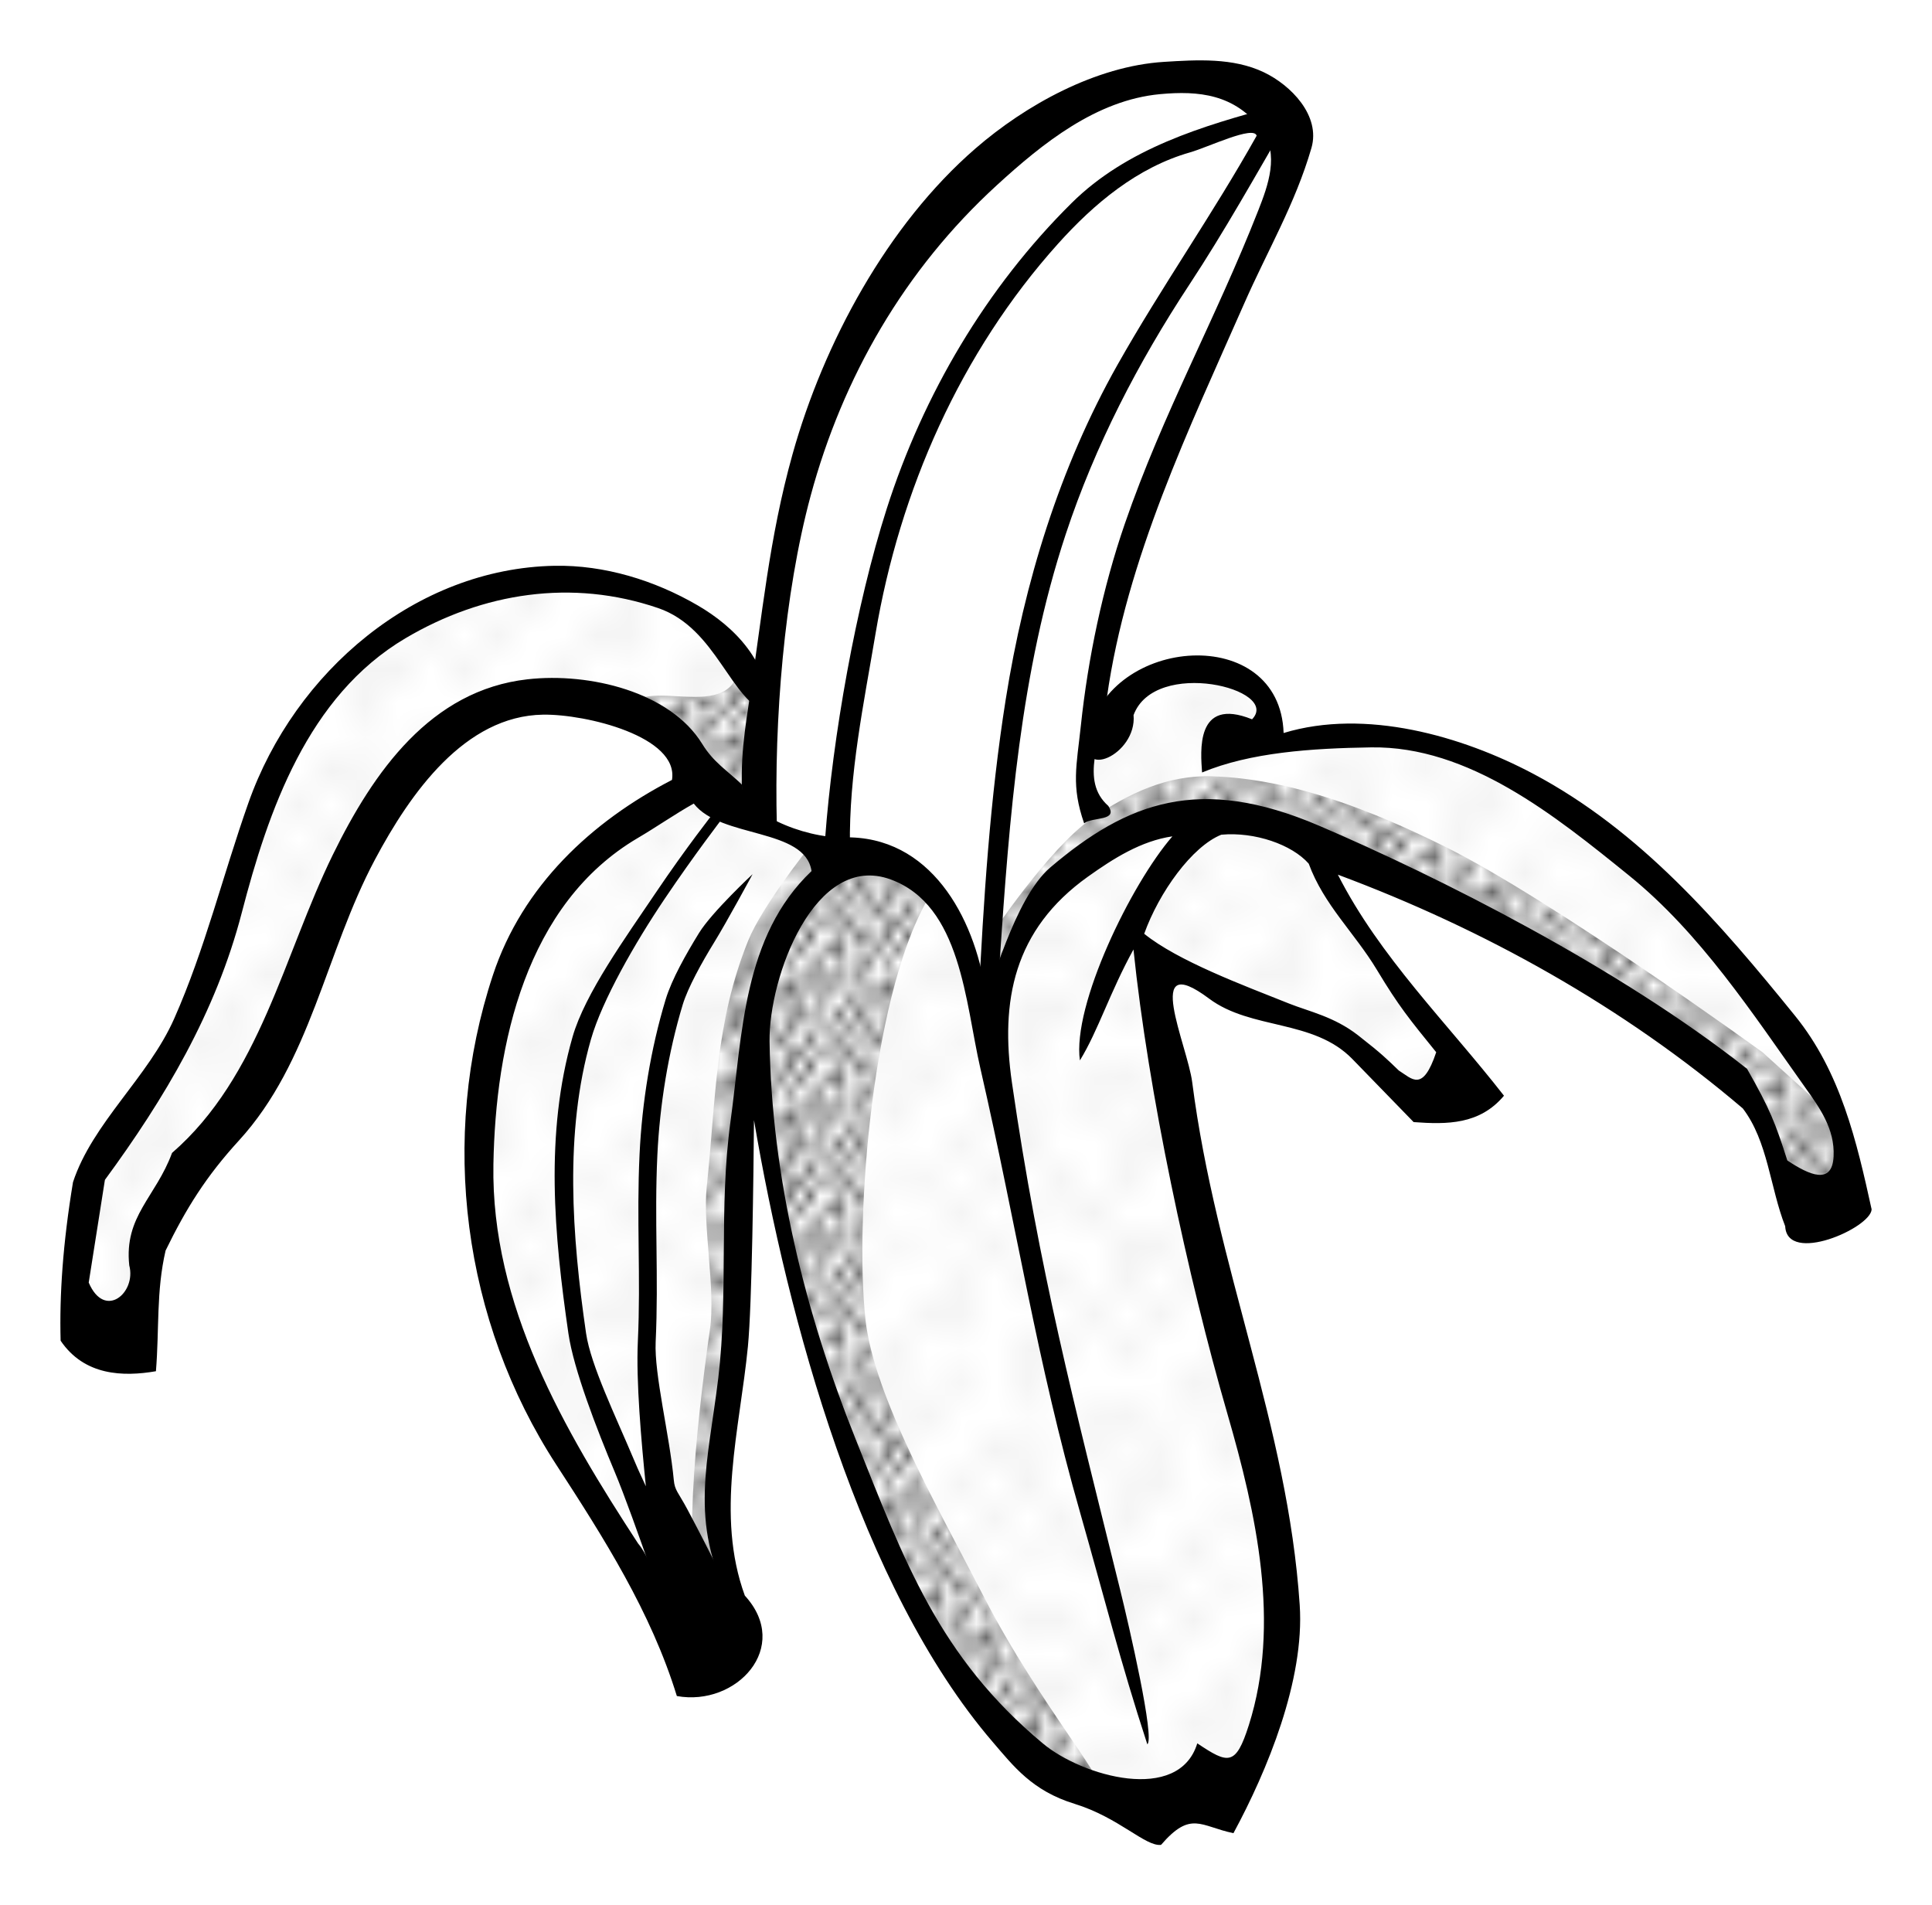 <svg xmlns="http://www.w3.org/2000/svg" xmlns:xlink="http://www.w3.org/1999/xlink" width="120.945" height="119.272" viewBox="0 0 113.386 111.817"><defs><pattern xlink:href="#a" id="g" patternTransform="scale(.613 .562)"/><pattern xlink:href="#a" id="f" patternTransform="scale(.575 .762)"/><pattern xlink:href="#a" id="e" patternTransform="scale(.675 .684)"/><pattern xlink:href="#a" id="d" patternTransform="scale(.891 .838)"/><pattern id="a" patternTransform="scale(10)" height="10" width="10" patternUnits="userSpaceOnUse"><circle r=".45" cy=".81" cx="2.567"/><circle r=".45" cy="2.33" cx="3.048"/><circle r=".45" cy="2.415" cx="4.418"/><circle r=".45" cy="3.029" cx="1.844"/><circle r=".45" cy="1.363" cx="6.08"/><circle r=".45" cy="4.413" cx="5.819"/><circle r=".45" cy="4.048" cx="4.305"/><circle r=".45" cy="3.045" cx="5.541"/><circle r=".45" cy="5.527" cx="4.785"/><circle r=".45" cy="5.184" cx="2.667"/><circle r=".45" cy="1.448" cx="7.965"/><circle r=".45" cy="5.049" cx="7.047"/><circle r=".45" cy=".895" cx="4.34"/><circle r=".45" cy=".34" cx="7.125"/><circle r=".45" cy="1.049" cx="9.553"/><circle r=".45" cy="2.689" cx="7.006"/><circle r=".45" cy="2.689" cx="8.909"/><circle r=".45" cy="4.407" cx="9.315"/><circle r=".45" cy="3.87" cx="7.82"/><circle r=".45" cy="5.948" cx="8.27"/><circle r=".45" cy="7.428" cx="7.973"/><circle r=".45" cy="8.072" cx="9.342"/><circle r=".45" cy="9.315" cx="8.206"/><circle r=".45" cy="9.475" cx="9.682"/><circle r=".45" cy="6.186" cx="9.688"/><circle r=".45" cy="6.296" cx="3.379"/><circle r=".45" cy="8.204" cx="2.871"/><circle r=".45" cy="8.719" cx="4.59"/><circle r=".45" cy="9.671" cx="3.181"/><circle r=".45" cy="7.315" cx="5.734"/><circle r=".45" cy="6.513" cx="6.707"/><circle r=".45" cy="9.67" cx="5.73"/><circle r=".45" cy="8.373" cx="6.535"/><circle r=".45" cy="7.154" cx="4.37"/><circle r=".45" cy="7.25" cx=".622"/><circle r=".45" cy="5.679" cx=".831"/><circle r=".45" cy="8.519" cx="1.257"/><circle r=".45" cy="6.877" cx="1.989"/><circle r=".45" cy="3.181" cx=".374"/><circle r=".45" cy="1.664" cx="1.166"/><circle r=".45" cy=".093" cx="1.151"/><circle r=".45" cy="10.093" cx="1.151"/><circle r=".45" cy="4.451" cx="1.302"/><circle r=".45" cy="3.763" cx="3.047"/></pattern><pattern xlink:href="#b" id="c" patternTransform="matrix(1.945 0 0 1.993 -4.498 -4.345)"/><pattern id="b" patternTransform="scale(10)" height="10" width="10" patternUnits="userSpaceOnUse"><circle r=".15" cy=".81" cx="2.567"/><circle r=".15" cy="2.33" cx="3.048"/><circle r=".15" cy="2.415" cx="4.418"/><circle r=".15" cy="3.029" cx="1.844"/><circle r=".15" cy="1.363" cx="6.08"/><circle r=".15" cy="4.413" cx="5.819"/><circle r=".15" cy="4.048" cx="4.305"/><circle r=".15" cy="3.045" cx="5.541"/><circle r=".15" cy="5.527" cx="4.785"/><circle r=".15" cy="5.184" cx="2.667"/><circle r=".15" cy="1.448" cx="7.965"/><circle r=".15" cy="5.049" cx="7.047"/><circle r=".15" cy=".895" cx="4.34"/><circle r=".15" cy=".34" cx="7.125"/><circle r=".15" cy="1.049" cx="9.553"/><circle r=".15" cy="2.689" cx="7.006"/><circle r=".15" cy="2.689" cx="8.909"/><circle r=".15" cy="4.407" cx="9.315"/><circle r=".15" cy="3.87" cx="7.82"/><circle r=".15" cy="5.948" cx="8.27"/><circle r=".15" cy="7.428" cx="7.973"/><circle r=".15" cy="8.072" cx="9.342"/><circle r=".15" cy="9.315" cx="8.206"/><circle r=".15" cy="9.475" cx="9.682"/><circle r=".15" cy="6.186" cx="9.688"/><circle r=".15" cy="6.296" cx="3.379"/><circle r=".15" cy="8.204" cx="2.871"/><circle r=".15" cy="8.719" cx="4.59"/><circle r=".15" cy="9.671" cx="3.181"/><circle r=".15" cy="7.315" cx="5.734"/><circle r=".15" cy="6.513" cx="6.707"/><circle r=".15" cy="9.67" cx="5.73"/><circle r=".15" cy="8.373" cx="6.535"/><circle r=".15" cy="7.154" cx="4.37"/><circle r=".15" cy="7.25" cx=".622"/><circle r=".15" cy="5.679" cx=".831"/><circle r=".15" cy="8.519" cx="1.257"/><circle r=".15" cy="6.877" cx="1.989"/><circle r=".15" cy="3.181" cx=".374"/><circle r=".15" cy="1.664" cx="1.166"/><circle r=".15" cy=".093" cx="1.151"/><circle r=".15" cy="10.093" cx="1.151"/><circle r=".15" cy="4.451" cx="1.302"/><circle r=".15" cy="3.763" cx="3.047"/></pattern></defs><g fill-rule="evenodd"><path d="M65.112 49.383l-3.86 3.534c-2.379 2.617-2.54 6.478-2.88 9.095l-2.486-8.048c-1.44-2.172-2.88-2.986-4.319-3.795-2.276-.523-4.125-.332-6.87-1.636-.167-5.544.34-11.426 1.57-17.668 1.653-6.068 2.738-12.16 8.245-18.06 3.396-4.876 7.894-6.009 12.105-8.114 3.01-.743 5.554.072 8.049 1.047.686 1.117 1.779 1.917.981 4.188l-3.402 8.376c-2.853 5.333-4.491 9.857-6.348 14.526-1.554 5.883-1.464 7.77-1.897 10.928-.051 1.365.026 2.314.171 3.043" fill="#fff" stroke="#55d400" stroke-width=".304"/><path d="M63.934 46.635c0-.654.131-3.795.131-3.795l4.188-3.534c1.164-.523 2.686.031 4.188.524 1.869.837 2.226 1.913 1.309 3.795l7.329-.523c3.018.418 5.697 1.517 8.375 2.617l8.245 6.544 8.768 10.47c.842 2.098 2.204 2.638 2.094 7.59l-3.14 1.047-2.749-7.329-10.077-6.805c-6.55-4.211-11.069-5.714-15.573-7.198 3.562 6.457 7.714 10.853 9.291 13.087l-3.14 1.963-5.105-4.842c-3.77-.734-6.998-2.284-10.077-4.057l.524 6.674 6.02 25.65c.858 3.629.93 7.06.393 10.34-.195 2.142-1.027 4.444-2.618 6.936l-5.496-.131c-2.182.64-4.363-1.449-6.544-2.748-2.748-3.255-5.497-5.548-8.245-12.433-1.963-4.92-3.926-8.86-5.889-17.406l-2.225-9.946-.785 7.852-.393 10.339c-.438 5.3-.813 8.78.786 13.741.166 3.718-1.64 3.094-3.141 3.141l-3.796-7.46c-2.18-3.539-4.362-7.133-6.543-12.04-2.105-6.315-2.247-10.423-1.57-13.61-.568-4.464 1.022-7.49 2.486-10.6 2.934-4.679 6.29-6.394 9.554-8.769-.497-2.03-2.43-3.772-6.413-5.104-2.238.189-2.779-.988-8.769 2.356-2.926 3.23-4.529 5.798-5.365 7.983l-4.188 10.6-6.02 8.114c-.567 1.341-1.134 2.315-1.701 4.974l-.262 5.234-3.665-1.701 1.047-8.9 5.628-8.898c1.178-3.458 2.355-6.56 3.533-10.994 1.57-4.685 3.141-6.826 4.712-8.768 3.627-4.149 6.897-4.615 10.208-6.544l7.721.131c3.942 1.362 6.483 3.525 7.983 6.282l-.13 7.722c1.83 1.089 3.354 1.56 4.841 1.963l4.188 1.177c2.986 4.08 3.281 5.919 4.32 8.376.606-2.104.57-3.458 3.14-7.852l4.057-2.617" fill="#fff" stroke="#f0f" stroke-width=".304"/><path d="M60.373 43.758c0-.655.13-3.796.13-3.796l4.189-3.533c1.163-.523 2.685.03 4.187.523 1.87.837 2.227 1.914 1.31 3.796l7.328-.524c3.019.419 5.698 1.518 8.376 2.618l8.245 6.543 8.768 10.47c.842 2.099 2.203 2.639 2.094 7.59l-3.141 1.047-2.748-7.328-10.077-6.806c-6.55-4.21-11.07-5.714-15.574-7.198 3.563 6.457 7.715 10.854 9.292 13.087l-3.141 1.964-5.104-4.843c-3.771-.734-6.999-2.284-10.077-4.057l.523 6.675 6.02 25.65c.858 3.628.93 7.06.393 10.34-.195 2.142-1.027 4.444-2.617 6.935l-5.497-.13c-2.181.64-4.362-1.449-6.544-2.749-2.748-3.254-5.496-5.548-8.244-12.432-1.963-4.92-3.927-8.86-5.89-17.406l-2.224-9.947-.786 7.853-.392 10.339c-.439 5.3-.814 8.78.785 13.741.167 3.718-1.64 3.093-3.14 3.14l-3.796-7.459c-2.181-3.539-4.363-7.133-6.544-12.04-2.105-6.316-2.246-10.423-1.57-13.61-.567-4.465 1.023-7.49 2.486-10.601 2.934-4.678 6.291-6.394 9.554-8.768-.496-2.03-2.43-3.772-6.413-5.104-2.237.188-2.778-.988-8.768 2.355-2.927 3.23-4.53 5.799-5.366 7.983l-4.188 10.601-6.02 8.114c-.567 1.34-1.134 2.315-1.701 4.973L4.229 77 .565 75.298l1.047-8.9L7.239 57.5c1.178-3.458 2.356-6.559 3.534-10.993 1.57-4.685 3.14-6.826 4.711-8.768 3.628-4.15 6.898-4.615 10.208-6.544l7.721.131c3.942 1.362 6.483 3.525 7.984 6.282l-.131 7.721c1.831 1.09 3.354 1.561 4.842 1.963l4.188 1.178c2.985 4.08 3.28 5.919 4.319 8.376.607-2.104.57-3.458 3.14-7.852l4.057-2.618" fill="url(#c)" stroke="#f0f" stroke-width=".304" transform="translate(3.543 2.759)"/><path style="line-height:normal;text-indent:0;text-align:start;text-decoration-line:none;text-decoration-style:solid;text-decoration-color:#000;text-transform:none;block-progression:tb;white-space:normal;isolation:auto;mix-blend-mode:normal;solid-color:#000;solid-opacity:1" d="M32.544 33.204c-8.125.153-15.241 6.201-17.965 13.913-1.5 4.246-2.547 8.581-4.359 12.67-1.518 3.426-4.794 6.12-5.936 9.59-.596 3.597-.8 6.646-.726 9.305 1.392 2.057 3.67 2.123 5.593 1.791.204-2.49.01-4.675.567-7.081 1.21-2.481 2.375-4.35 4.303-6.457 4.222-4.616 5.072-11.02 7.984-16.488 2.083-3.913 5.276-8.437 9.867-8.506 2.527-.039 7.983 1.29 7.565 3.83-4.722 2.44-8.775 6.217-10.506 11.447-3.178 9.598-1.764 20.312 3.715 28.741 2.784 4.283 5.56 8.644 7.077 13.576 3.496.636 6.756-2.872 3.99-5.894-1.73-4.738-.293-9.78.18-14.616.242-2.47.33-10.147.357-13.289 1.988 11.683 6.231 27.425 13.998 36.48 1.24 1.444 2.33 2.88 4.813 3.644 2.615.805 4.152 2.515 5.078 2.41 1.755-2.033 2.309-1.09 4.25-.687 1.977-3.656 4.183-8.979 3.889-13.387-.706-10.596-4.902-19.738-6.31-30.688-.28-2.172-2.945-7.846.99-4.904 2.48 1.855 6.126 1.196 8.413 3.55l3.593 3.698c1.956.143 3.874.155 5.302-1.548-3.32-4.26-7.292-8.138-9.748-12.972 8.607 3.207 16.766 7.759 23.764 13.718 1.477 1.934 1.597 4.644 2.488 6.914.111 2.267 5.014.106 5.073-.988-.874-3.98-1.814-8.053-4.491-11.358-4.423-5.46-9.06-10.86-15.364-14.204-4.188-2.222-9.854-3.854-14.655-2.396-.217-6.47-10.238-5.686-11.44.098-.704 2.781 2.84 1.179 2.634-1.15 1.25-3.373 8.679-1.528 6.954.248-3.351-1.354-3.014 1.935-2.933 3.12 2.832-1.18 6.43-1.419 9.919-1.473 5.733-.088 10.795 4.005 15.136 7.518 4.194 3.394 7.23 8.066 10.35 12.455.83 1.169 1.737 2.41 1.658 4.036-.083 1.691-1.427 1.095-2.716.233-.71-2.214-1.005-2.99-2.362-5.376-7.556-5.963-18.074-11.25-25.11-14.265-7.038-3.014-11.269-1.383-15.771 2.436-2.2 1.867-3.465 7.365-3.81 7.294-.67-4.398-3.259-9.168-8.32-9.05-2.362.055-5.981-1.469-5.986-3.101-.871-.843-1.645-1.278-2.327-2.388-1.871-3.042-6.592-4.199-10.253-3.787-5.67.637-9.029 5.406-11.426 10.303-2.877 5.875-4.278 13.021-9.434 17.493-.954 2.594-2.819 3.704-2.51 6.598.428 1.601-1.44 3.212-2.379 1.01l.95-6.027c3.49-4.756 6.51-9.815 8.03-15.67 1.553-5.972 3.861-12.717 9.61-16.117 4.544-2.689 9.792-3.495 14.83-1.77 3.47 1.188 4.224 5.507 6.543 6.201.017-3.042-2.086-5.116-4.226-6.361-2.524-1.47-5.472-2.377-8.4-2.322zm8.171 13.954c1.584 2.057 6.526 1.414 6.913 3.962-4.039 3.841-4.055 9.585-4.759 14.715-.688 5.014-.113 9.997-.714 15.032-.59 4.929-1.747 8.413.689 13.112-.434 1.627-2.403 1.97-2.945 1.427-1.121-1.121-1.427-3.617-2.45-4.822-4.347-6.66-8.634-14.003-8.492-22.248.122-7.05 1.896-15.284 8.473-19.156 1.109-.652 2.164-1.392 3.285-2.022zm28.092 1.924c-2.432 2.8-5.886 9.917-5.429 13.15 1.072-1.744 1.762-4.008 3.144-6.51.863 8.363 3.175 19.177 5.514 27.255 1.69 5.832 3.14 12.326 1.256 18.266-.769 2.426-1.215 2.279-3.025 1.068-1.086 3.549-6.744 1.942-9.061.009-6.114-5.1-8.124-10.691-11-17.885-2.957-7.398-4.923-15.365-5.042-23.308-.057-3.76 2.648-11.155 7.113-9.513 4.135 1.52 4.367 7.204 5.26 11.089 2.169 9.44 3.285 17.078 5.875 26.145 1.401 4.907 2.318 8.61 3.922 13.518.452-.33-1.054-6.877-1.603-9.103C63.043 82.37 60.986 74.6 59.388 63.53c-.687-4.762.085-8.964 4.468-12.087 1.49-1.062 3.115-2.094 4.951-2.36zm2.87-.096c1.967-.18 4.146.58 5.13 1.7.893 2.43 2.686 4.046 4.004 6.236 1.292 2.147 1.902 2.883 3.478 4.83-.798 2.38-1.414 1.56-2.195 1.073-.74-.71-.977-.959-2.376-2.055-1.417-1.11-2.894-1.407-4.066-1.875-2.717-1.085-6.521-2.498-8.501-4.095.87-2.43 2.809-5.127 4.525-5.814z" color="#000" font-weight="400" font-family="sans-serif" overflow="visible"/><path style="line-height:normal;text-indent:0;text-align:start;text-decoration-line:none;text-decoration-style:solid;text-decoration-color:#000;text-transform:none;block-progression:tb;white-space:normal;isolation:auto;mix-blend-mode:normal;solid-color:#000;solid-opacity:1" d="M68.31 3.631c-4 .25-8.11 2.526-11.055 5.077-5.187 4.492-8.918 11.434-10.74 17.94-1.391 4.974-1.773 9.452-2.559 14.571-.368 2.399-.594 4.22-.261 6.812.675.426 1.306.389 1.897.404-.163-6.174.42-13.562 1.988-19.356 1.874-6.923 5.489-13.239 10.923-18.21 2.69-2.462 5.84-4.995 9.578-5.344 2.266-.211 4.395-.001 5.95 2.072 1.077 1.437.38 3.313-.178 4.734-2.524 6.433-5.592 11.884-7.843 18.418-1.29 3.745-2.156 7.87-2.576 11.834-.252 2.378-.577 3.53.193 5.737.511-.398 2.01-.113 1.418-1.023-1.679-1.482-.435-3.841-.082-6.364 1.14-8.136 4.845-15.814 8.046-23.094 1.374-3.126 3.001-5.862 3.956-9.15.553-1.904-1.204-3.692-2.794-4.449-1.809-.862-3.919-.73-5.86-.609z" color="#000" font-weight="400" font-family="sans-serif" overflow="visible"/><path style="line-height:normal;text-indent:0;text-align:start;text-decoration-line:none;text-decoration-style:solid;text-decoration-color:#000;text-transform:none;block-progression:tb;white-space:normal;isolation:auto;mix-blend-mode:normal;solid-color:#000;solid-opacity:1" d="M74.86 6.236c-4.27 1.147-8.724 2.466-11.965 5.676-5.023 4.974-8.711 11.246-10.853 17.94-1.82 5.685-3.174 13.413-3.615 19.332.36.248.785.47 1.454.44-.06-4.193.812-8.332 1.505-12.449 1.414-8.393 4.993-16.508 10.707-22.869 2.123-2.363 4.651-4.48 7.752-5.365 1.054-.301 3.735-1.598 3.906-.976-2.56 4.577-5.587 8.873-8.162 13.436-3.408 6.038-5.477 12.804-6.563 19.636-.932 5.869-1.305 11.812-1.598 17.744 1.665.58 1.07-1.31 1.242-2.38.569-8.428 1.202-16.956 3.874-25.042 1.722-5.212 4.252-10.09 7.262-14.663 2.059-3.128 3.888-6.401 5.768-9.64-.378-.203-.716-.324-.714-.82zM41.874 47.712s-1.603 2.03-3.38 4.667c-1.776 2.636-4.16 5.926-4.889 8.465-1.636 5.702-1.083 11.649-.245 17.417.305 2.103 1.664 5.615 2.73 8.152 1.067 2.538 3.554 9.914 3.554 9.914 1.385-.134 2.616-.73 3.622-2 0 0-1.68-3.423-2.93-5.758-.54-1.008-.734-1.092-.792-1.711-.249-2.632-1.153-6.195-1.064-8.103.18-3.858-.082-7.186.1-10.968.142-2.951.635-6.011 1.489-8.83.296-.978 1.112-2.462 1.85-3.66.74-1.198 2.25-3.995 2.25-3.995s-2.382 2.217-3.14 3.445c-.756 1.228-1.6 2.713-1.962 3.905-.883 2.913-1.386 6.052-1.532 9.084-.185 3.858.077 7.188-.1 10.97-.11 2.345.196 5.827.47 8.52-.31-.69-.34-.702-.707-1.575-1.054-2.509-2.53-5.533-2.802-7.399-.83-5.719-1.279-11.804.287-17.26.653-2.278 2.572-5.641 4.325-8.242 1.752-2.6 3.404-4.745 3.404-4.745z" color="#000" font-weight="400" font-family="sans-serif" overflow="visible"/><path d="M43.875 47.05s-2.697 3.393-3.5 5.374c-1.96 4.84-1.89 9.245-2.438 14.438-.249 2.362.524 6.023.188 8.375-.841 5.877-1.688 14.187-.375 16.562l2.625 2.125c-.471-1.945-1.663-3.17-1.375-5.875l-.5-3.625 1.188-8.625-.063-10.625c.376-3.542.547-6.982 1.875-11 .733-2.238 1.898-4.428 4.125-6.5z" fill="url(#d)" transform="translate(3.543 2.759)"/><path d="M54.5 52.3s3.5-5.288 6.03-7.022c2.177-1.492 4.458-2.57 7.095-2.479 4.728.164 9.402 2.029 13.64 4.131C87.601 50.074 99.9 58.997 99.9 58.997l4.476 4.052.5 5.25-3.125.375-1.75-4.75-2-3.375s-6.968-5.17-11.372-7.646c-3.704-2.082-8.875-4.681-12.878-6.104-2.21-.785-4.53-1.58-6.875-1.5-2.082.072-4.312.529-6 1.75-2.743 1.986-4.866 4.398-5.75 8.375-.53-1.414-.625-3.125-.625-3.125z" fill="url(#e)" transform="translate(3.543 2.759)"/><path d="M45.75 47.8s2.812.022 5.44 1.747c-3.524 5.423-4.594 19.087-3.94 25.127.49 4.534 4.287 11.097 6.92 16.224 3.35 6.523 7.81 11.511 6.83 11.651 0 0-4.582-2.435-8.125-7-3.543-4.564-7.524-14.701-9.25-21C41.899 68.251 40.974 62.677 41 58.8c.026-3.877 1.132-6.144 2.125-8 .993-1.855 2.625-3 2.625-3z" fill="url(#f)" transform="translate(3.543 2.759)"/><path d="M41.625 37.174l-.5 8.125s-2.875-.875-3.25-1.75-4.5-4.625-4.5-4.625c.691-2.206 6.142 1.002 6.5-2.75z" fill="url(#g)" transform="translate(3.543 2.759)"/></g></svg>